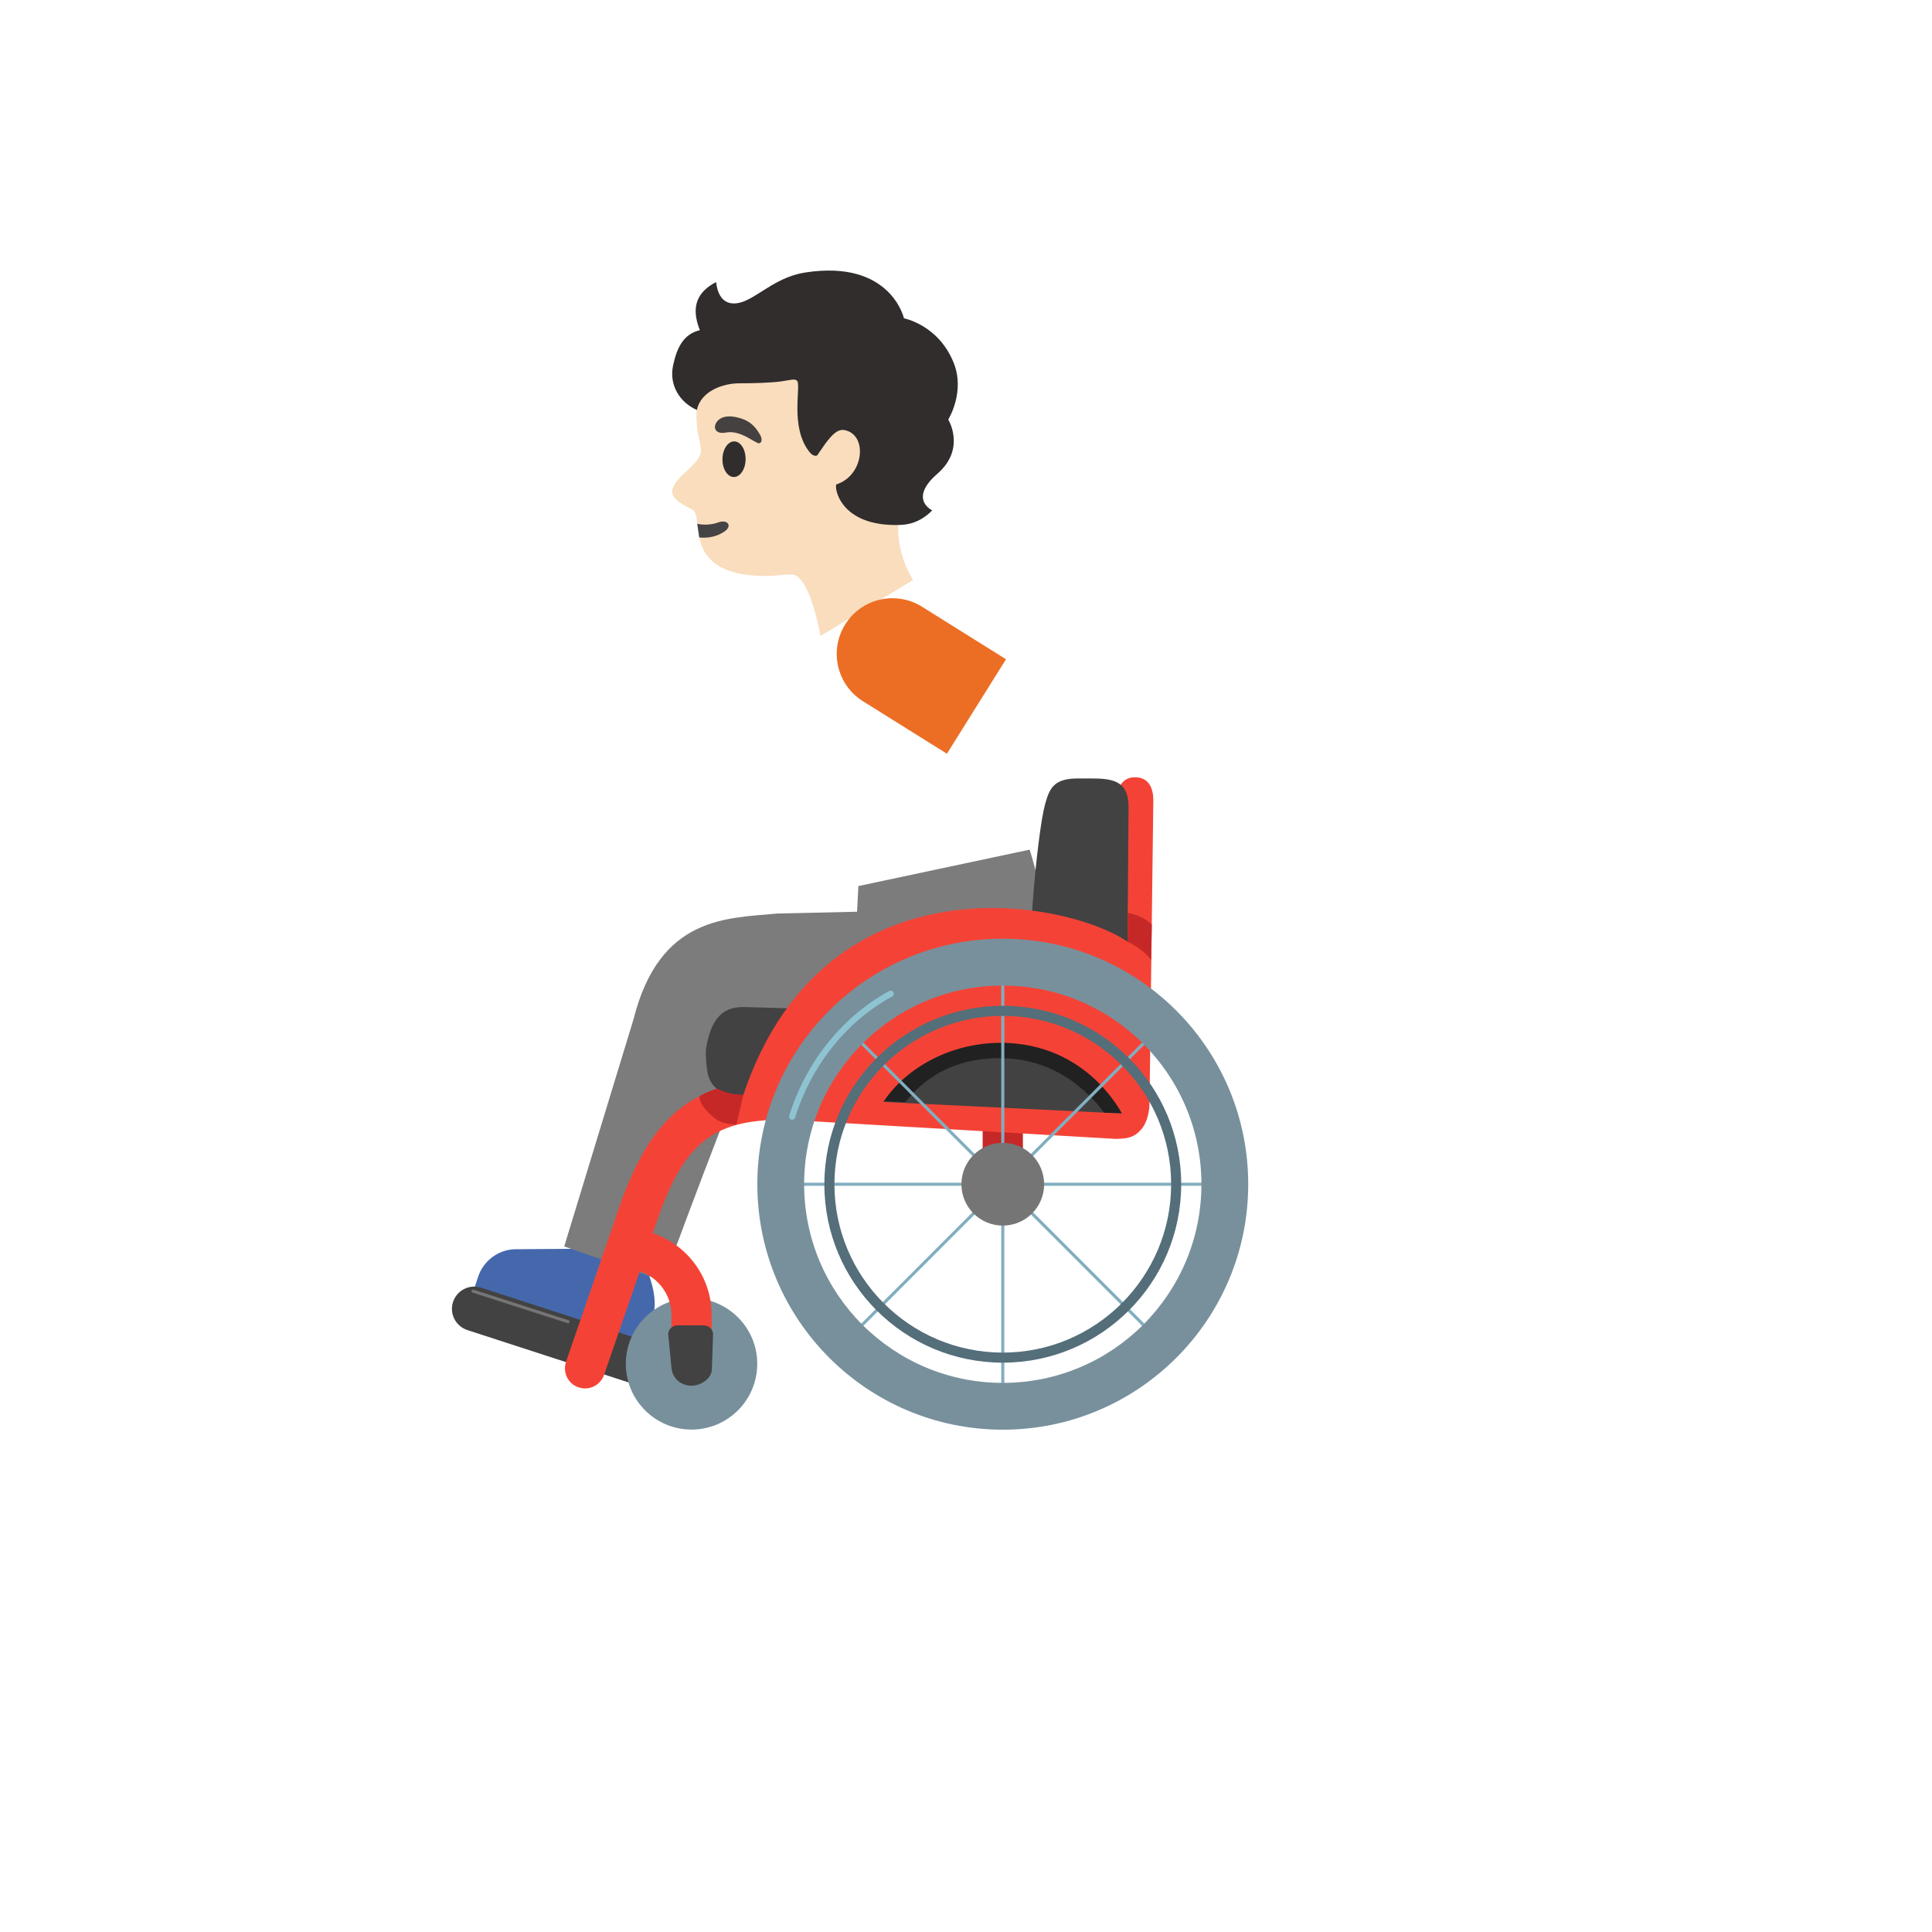 <svg xmlns="http://www.w3.org/2000/svg" version="1.1" xmlns:xlink="http://www.w3.org/1999/xlink" width="100%" height="100%" id="svgWorkerArea" viewBox="-25 -25 625 625" xmlns:idraw="https://idraw.muisca.co" style="background: white;"><defs id="defsdoc"><pattern id="patternBool" x="0" y="0" width="10" height="10" patternUnits="userSpaceOnUse" patternTransform="rotate(35)"><circle cx="5" cy="5" r="4" style="stroke: none;fill: #ff000070;"></circle></pattern></defs><g id="fileImp-282078405" class="cosito"><path id="pathImp-957571491" fill="#f9ddbd" class="grouped" d="M273.746 92.846C266.031 79.043 247.703 67.746 232.012 69.602 214.432 71.685 204.471 83.828 201.28 99.65 200.108 105.379 200.043 111.141 200.825 115.276 200.922 115.764 201.736 119.378 201.736 120.484 202.192 124.814 193.695 128.688 192.491 133.409 191.579 136.957 198.936 139.561 199.49 140.212 202.257 143.533 196.951 158.736 217.297 161.047 224.394 161.861 228.821 160.657 231.295 160.852 237.155 161.34 240.411 180.743 240.411 180.743 240.411 180.743 270.393 162.61 270.393 162.61 270.393 162.61 260.399 147.928 269.123 132.855 277.555 120.875 278.694 101.733 273.746 92.846 273.746 92.846 273.746 92.846 273.746 92.846"></path><path id="pathImp-21995688" fill="#444" class="grouped" d="M201.215 148.872C204.047 149.165 206.88 148.612 209.354 146.951 212.056 145.128 210.363 142.882 207.303 144.021 205.447 144.705 202.875 144.965 200.564 144.445 200.564 144.445 201.215 148.872 201.215 148.872 201.215 148.872 201.215 148.872 201.215 148.872"></path><path id="ellipseImp-134148576" fill="#312d2d" class="grouped" d="M212.38 129.313C210.311 129.284 208.672 126.683 208.716 123.499 208.76 120.316 210.471 117.761 212.539 117.79 214.607 117.818 216.246 120.42 216.202 123.603 216.159 126.786 214.448 129.341 212.38 129.313 212.38 129.313 212.38 129.313 212.38 129.313"></path><path id="pathImp-957035997" fill="#454140" class="grouped" d="M209.94 114.918C206.196 115.634 205.577 113.127 206.977 111.337 208.019 110.002 210.33 109.025 214.497 110.295 218.436 111.467 219.836 113.941 220.78 115.471 221.724 116.969 221.464 118.368 220.52 118.401 219.25 118.401 214.562 114.039 209.94 114.918 209.94 114.918 209.94 114.918 209.94 114.918"></path><path id="pathImp-841331720" fill="#312d2d" class="grouped" d="M283.512 92.357C278.597 80.084 267.43 77.968 267.43 77.968 267.43 77.968 263.166 58.859 235.462 63.156 226.966 64.491 221.529 69.797 216.483 72.141 212.121 74.159 207.531 73.704 206.652 66.249 200.825 69.276 198.253 73.964 201.411 81.81 195.876 83.112 193.858 87.897 192.719 93.367 191.449 99.454 194.769 105.119 200.434 107.625 201.703 101.603 208.735 98.966 214.302 98.998 219.185 98.999 224.947 98.803 227.942 98.347 230.937 97.892 232.044 97.468 232.825 98.152 234.323 99.487 230.319 113.16 236.927 121.298 238.229 122.926 239.336 122.34 239.336 122.34 239.336 122.34 242.006 118.499 242.006 118.499 244.024 115.862 245.88 113.615 248.386 114.169 255.809 115.829 254.441 128.851 245.619 131.683 244.74 131.976 246.205 145.682 266.552 144.803 272.9 144.51 276.546 140.082 276.546 140.082 276.546 140.082 268.798 136.469 278.239 128.265 287.582 120.159 281.754 110.718 281.754 110.718 281.754 110.718 287.321 101.863 283.512 92.357 283.512 92.357 283.512 92.357 283.512 92.357"></path><path id="pathImp-858154313" fill="url(#IconifyId17ecdb2904d178eab17200)" class="grouped" d="M273.29 122.145C278.825 114.853 289.502 105.281 282.373 89.981 279.573 83.991 274.202 79.759 267.463 78.001 267.463 78.001 267.593 80.28 266.389 82.168 264.859 84.609 260.92 84.707 260.92 84.707 273.421 99.91 272.379 109.546 273.29 122.145 273.29 122.145 273.29 122.145 273.29 122.145"></path><path id="pathImp-574272503" fill="url(#IconifyId17ecdb2904d178eab17201)" class="grouped" d="M228.756 65.109C226.249 66.086 221.366 69.211 220.39 69.83 219.283 70.546 214.986 73.476 211.763 73.118 207.075 72.629 206.815 67.062 206.619 66.216 205.936 69.114 205.219 81.842 214.79 81.907 220.422 81.94 223.515 76.764 225.273 72.499 225.924 70.969 228.496 65.728 228.756 65.109 228.756 65.109 228.756 65.109 228.756 65.109"></path><path id="pathImp-971159964" fill="url(#IconifyId17ecdb2904d178eab17202)" class="grouped" d="M201.378 81.81C201.378 81.81 204.471 80.833 208.572 82.265 204.568 79.401 206.587 66.281 206.587 66.281 205.805 66.737 196.56 70.611 201.378 81.81 201.378 81.81 201.378 81.81 201.378 81.81"></path><path id="pathImp-233169249" fill="url(#IconifyId17ecdb2904d178eab17203)" class="grouped" d="M201.378 81.81C195.128 83.242 192.881 90.144 192.523 94.311 192.328 96.655 192.523 99.194 193.663 101.277 196.169 105.933 199.36 107.04 200.401 107.625 200.401 107.625 208.605 82.266 208.605 82.265 206.619 81.712 205.219 80.931 201.378 81.81 201.378 81.81 201.378 81.81 201.378 81.81"></path><path id="pathImp-468722686" fill="url(#IconifyId17ecdb2904d178eab17204)" class="grouped" d="M252.26 63.677C260.529 65.923 265.998 72.239 267.333 77.838 267.724 79.498 267.007 93.302 237.643 75.82 226.738 69.309 227.649 65.663 228.886 65.109 233.184 63.156 243.015 61.17 252.26 63.677 252.26 63.677 252.26 63.677 252.26 63.677"></path><path id="pathImp-117788772" fill="url(#IconifyId17ecdb2904d178eab17205)" class="grouped" d="M264.728 135.752C263.133 124.554 280.648 125.726 280.648 125.726 280.648 125.726 279.638 126.898 277.88 128.558 275.406 130.869 273.844 132.888 273.551 135.069 273.127 138.389 276.513 140.05 276.513 140.05 276.513 140.05 267.365 142.752 264.728 135.752 264.728 135.752 264.728 135.752 264.728 135.752"></path><path id="pathImp-813136737" fill="url(#IconifyId17ecdb2904d178eab17206)" class="grouped" d="M281.722 110.718C281.722 110.718 274.723 121.917 272.444 122.698 269.709 123.61 278.206 128.265 278.206 128.265 278.206 128.265 287.256 121.428 281.722 110.718 281.722 110.718 281.722 110.718 281.722 110.718"></path><path id="pathImp-464720935" fill="#4568ad" class="grouped" d="M178.818 411.587C180.771 412.205 182.887 411.131 183.506 409.178 183.506 409.178 186.273 400.486 186.273 400.486 188.161 394.593 184.352 385.934 184.352 385.934 184.352 385.934 162.736 378.967 162.736 378.967 162.736 378.967 141.218 379.13 141.218 379.13 135.911 379.455 131.321 383.004 129.661 388.05 129.661 388.05 128.391 391.956 128.391 391.956 127.838 393.682 128.782 395.505 130.507 396.058 130.507 396.058 178.818 411.587 178.818 411.587 178.818 411.587 178.818 411.587 178.818 411.587"></path><path id="pathImp-500535947" fill="#7c7c7c" class="grouped" d="M308.091 249.856C308.091 249.856 252.684 261.641 252.684 261.641 252.684 261.641 252.26 269.942 252.26 269.942 252.26 269.942 226.412 270.528 226.412 270.528 210.526 272.091 188.421 271.082 179.957 304.678 179.957 304.678 157.527 378.218 157.527 378.218 157.527 378.218 189.593 389.385 189.593 389.385 189.593 389.385 215.311 319.523 216.939 319.62 218.567 319.685 266.226 322.257 297.576 317.993 328.828 313.793 308.091 249.856 308.091 249.856 308.091 249.856 308.091 249.856 308.091 249.856"></path><stop offset=".697" stop-color="#f17e22" id="stopImp-478732325" class="grouped"></stop><path id="pathImp-831128808" fill="url(#IconifyId17ecdb2904d178eab17207)" class="grouped" d="M246.075 266.524C251.121 227.198 242.103 226.71 235.299 201.024 231.849 188.002 236.504 172.995 241.648 166.842 252.944 156.587 265.087 153.918 274.82 162.935 293.995 180.775 315.513 250.572 315.513 250.572 300.18 278.829 246.075 266.524 246.075 266.524 246.075 266.524 246.075 266.524 246.075 266.524"></path><path id="pathImp-783735245" fill="#c62828" class="grouped" d="M292.888 334.856C292.888 334.856 305.91 334.856 305.91 334.856 305.91 334.856 305.91 358.1 305.91 358.1 305.91 358.1 292.888 358.1 292.888 358.1 292.888 358.1 292.888 334.856 292.888 334.856"></path><path id="pathImp-331586252" fill="#424242" class="grouped" d="M178.199 422.167C178.199 422.167 126.178 405.271 126.178 405.271 122.396 404.036 120.328 399.973 121.555 396.188 122.792 392.412 126.861 390.329 130.638 391.566 130.638 391.566 182.659 408.461 182.659 408.461 186.436 409.699 188.519 413.768 187.282 417.544 186.047 421.326 181.984 423.394 178.199 422.167 178.199 422.167 178.199 422.167 178.199 422.167"></path><path id="pathImp-972890066" fill="#78909c" class="grouped" d="M198.708 394.951C186.957 394.951 177.451 404.49 177.451 416.209 177.451 427.962 186.989 437.467 198.708 437.467 210.461 437.467 219.966 427.929 219.966 416.209 219.999 404.49 210.461 394.951 198.708 394.951 198.708 394.951 198.708 394.951 198.708 394.951"></path><path id="pathImp-381803130" fill="#f44336" class="grouped" d="M342.208 226.449C336.315 226.449 336.315 232.765 336.315 234.881 336.315 234.881 335.502 329.973 335.502 329.973 335.502 329.973 229.147 324.21 229.147 324.21 198.676 324.21 184.678 335.865 173.674 370.373 173.674 370.373 158.113 415.526 158.113 415.526 157.56 417.154 157.658 418.944 158.406 420.507 159.155 422.069 160.49 423.241 162.15 423.795 162.834 424.022 163.55 424.153 164.266 424.153 167.033 424.153 169.507 422.395 170.419 419.758 170.419 419.758 181.976 386.259 181.976 386.259 187.966 388.212 192.198 393.91 192.198 400.323 192.198 400.323 192.198 416.209 192.198 416.209 192.198 419.79 195.128 422.72 198.708 422.72 202.29 422.72 205.219 419.79 205.219 416.209 205.219 416.209 205.219 400.323 205.219 400.323 205.219 388.343 197.471 377.73 186.208 373.954 195.453 345.143 204.698 337.232 228.756 337.2 228.756 337.2 335.697 343.418 335.697 343.418 339.766 343.418 341.947 342.962 344.259 340.292 346.83 337.2 346.863 332.251 346.863 332.219 346.863 332.219 348.1 233.937 348.1 233.937 348.1 227.426 344.421 226.449 342.208 226.449 342.208 226.449 342.208 226.449 342.208 226.449"></path><path id="pathImp-613047005" fill="#424242" class="grouped" d="M198.643 423.274C195.421 423.274 192.784 421.125 192.263 417.902 192.263 417.902 191.189 406.997 191.189 406.997 190.928 405.271 192.393 403.741 194.281 403.741 194.281 403.741 202.55 403.741 202.55 403.741 204.405 403.741 205.838 405.206 205.675 406.899 205.675 406.899 205.285 417.935 205.285 417.935 205.285 420.865 201.866 423.274 198.643 423.274 198.643 423.274 198.643 423.274 198.643 423.274"></path><path id="pathImp-439616865" fill="#424242" class="grouped" d="M340.092 236.118C340.092 228.11 335.729 226.84 328.535 226.84 328.535 226.84 323.196 226.84 323.196 226.84 315.676 226.938 314.439 230.323 313.072 235.206 310.63 243.899 305.975 289.8 309.588 302.497 309.686 302.822 309.849 303.213 309.979 303.538 309.979 303.538 215.702 300.771 215.702 300.771 210.07 300.771 205.317 302.822 203.429 314.086 203.429 314.086 203.071 315.518 203.722 320.988 204.373 326.457 207.987 328.931 212.707 329.159 212.707 329.159 339.147 335.279 339.147 335.279 339.147 335.279 338.985 334.856 338.985 334.856 339.18 335.019 339.31 335.116 339.31 335.116 339.31 335.116 340.092 236.118 340.092 236.118 340.092 236.118 340.092 236.118 340.092 236.118"></path><path id="pathImp-60736404" fill="#212121" class="grouped" d="M267.886 331.535C275.113 322.094 286.345 316.69 300.506 317.374 316.913 318.123 327.037 328.149 332.214 334.953 332.214 334.953 343.282 335.181 343.282 335.181 343.51 322.518 344.128 289.93 344.128 289.93 335.86 276.062 247.312 252.102 217.59 329.256 217.59 329.256 267.886 331.535 267.886 331.535 267.886 331.535 267.886 331.535 267.886 331.535"></path><path id="pathImp-546998017" fill="#f44336" class="grouped" d="M339.082 337.395C339.082 337.395 344.975 335.572 344.975 335.572 344.975 328.768 344.128 283.778 344.128 283.778 335.436 269.258 240.052 242.661 213.684 334.953 213.684 334.953 230.742 334.888 230.742 334.888 230.742 334.888 257.99 336.483 257.99 336.483 264.566 321.736 282.145 311.547 300.929 312.393 328.86 313.695 339.082 337.395 339.082 337.395 339.082 337.395 339.082 337.395 339.082 337.395"></path><stop offset=".562" stop-color="#617a86" id="stopImp-617357654" class="grouped"></stop><path id="pathImp-199484935" fill="url(#IconifyId17ecdb2904d178eab17208)" class="grouped" d="M299.399 361.681C297.413 361.681 295.785 360.053 295.785 358.067 295.785 356.081 297.413 354.454 299.399 354.454 301.385 354.454 303.012 356.081 303.012 358.067 303.012 360.053 301.385 361.681 299.399 361.681 299.399 361.681 299.399 361.681 299.399 361.681"></path><path id="pathImp-506181830" fill="#82aec0" class="grouped" d="M299.399 356.114C300.473 356.114 301.385 356.993 301.385 358.1 301.385 359.174 300.506 360.086 299.399 360.085 298.292 360.086 297.413 359.207 297.413 358.1 297.413 356.993 298.325 356.114 299.399 356.114M299.399 352.858C295.364 352.858 292.842 357.226 294.86 360.72 295.796 362.342 297.526 363.341 299.399 363.341 303.434 363.341 305.955 358.973 303.938 355.479 303.002 353.858 301.271 352.858 299.399 352.858 299.399 352.858 299.399 352.858 299.399 352.858"></path><path id="pathImp-288714168" fill="none" stroke="#82aec0" stroke-linecap="round" stroke-miterlimit="10" class="grouped" d="M299.399 290.679C299.399 290.679 299.399 425.52 299.399 425.52"></path><path id="pathImp-682417202" fill="none" stroke="#82aec0" stroke-linecap="round" stroke-miterlimit="10" class="grouped" d="M347.058 310.407C347.058 310.407 251.739 405.759 251.739 405.759"></path><path id="pathImp-495912981" fill="none" stroke="#82aec0" stroke-linecap="round" stroke-miterlimit="10" class="grouped" d="M347.058 405.759C347.058 405.759 251.739 310.407 251.739 310.407"></path><path id="pathImp-721005369" fill="none" stroke="#82aec0" stroke-linecap="round" stroke-miterlimit="10" class="grouped" d="M231.979 358.1C231.979 358.1 366.819 358.1 366.819 358.1"></path><path id="pathImp-970893054" fill="#78909c" class="grouped" d="M299.399 278.667C255.548 278.667 219.999 314.216 219.999 358.067 219.999 401.918 255.548 437.5 299.399 437.5 343.249 437.5 378.799 401.95 378.799 358.1 378.799 314.249 343.249 278.667 299.399 278.667 299.399 278.667 299.399 278.667 299.399 278.667M299.399 422.362C263.915 422.362 235.137 393.584 235.137 358.1 235.137 322.615 263.915 293.837 299.399 293.837 334.883 293.837 363.661 322.615 363.661 358.1 363.661 393.584 334.883 422.362 299.399 422.362 299.399 422.362 299.399 422.362 299.399 422.362"></path><path id="pathImp-694212925" fill="#546e7a" class="grouped" d="M299.399 303.636C329.414 303.636 353.862 328.052 353.862 358.1 353.862 388.147 329.446 412.563 299.399 412.563 269.351 412.563 244.936 388.147 244.936 358.1 244.936 328.052 269.384 303.636 299.399 303.636M299.399 300.38C267.528 300.381 241.68 326.229 241.68 358.1 241.68 389.971 267.528 415.819 299.399 415.819 331.269 415.819 357.118 389.971 357.118 358.1 357.118 326.229 331.269 300.381 299.399 300.38 299.399 300.381 299.399 300.381 299.399 300.38"></path><path id="circleImp-55874934" fill="#757575" class="grouped" d="M286.019 358.1C286.019 350.707 292.007 344.72 299.399 344.72 306.791 344.72 312.779 350.707 312.779 358.1 312.779 365.492 306.791 371.479 299.399 371.479 292.007 371.479 286.019 365.492 286.019 358.1 286.019 358.1 286.019 358.1 286.019 358.1"></path><path id="pathImp-304993146" fill="none" stroke="#757575" stroke-linecap="round" stroke-miterlimit="10" class="grouped" d="M128.001 392.673C128.001 392.673 158.764 402.569 158.764 402.569"></path><path id="pathImp-189277105" fill="#c62828" class="grouped" d="M339.733 279.643C339.733 279.643 344.584 281.792 347.384 285.536 347.384 285.536 347.612 274.109 347.612 274.109 344.486 270.984 339.831 270.3 339.831 270.3 339.831 270.3 339.733 279.643 339.733 279.643 339.733 279.643 339.733 279.643 339.733 279.643"></path><path id="pathImp-446723347" fill="#c62828" class="grouped" d="M215.506 329.126C215.506 329.126 213.26 338.73 213.26 338.73 213.26 338.73 209.093 339.12 206.001 336.581 200.662 332.186 201.28 329.68 201.28 329.68 202.745 328.54 206.912 327.14 206.912 327.14 206.912 327.14 209.256 328.28 211.405 328.736 213.553 329.191 215.506 329.126 215.506 329.126 215.506 329.126 215.506 329.126 215.506 329.126"></path><path id="pathImp-682329884" fill="none" opacity=".8" stroke="#94d1e0" stroke-linecap="round" stroke-miterlimit="10" stroke-width="2" class="grouped" d="M231.263 336.223C236.179 320.304 247.182 305.199 263.133 296.474"></path><path id="pathImp-687606161" fill="url(#IconifyId17ecdb2904d178eab17209)" class="grouped" d="M281.103 185.007C281.103 185.007 264.305 203.043 264.305 203.043 264.305 203.043 296.469 225.473 296.469 225.473 296.469 225.473 284.489 269.161 284.489 269.161 284.489 269.161 298.845 274.955 298.845 274.955 298.845 274.955 315.578 238.039 318.704 231.886 323.847 221.664 323.391 215.348 316.978 208.056 313.56 204.215 281.103 185.007 281.103 185.007 281.103 185.007 281.103 185.007 281.103 185.007"></path><path id="pathImp-20149508" fill="url(#IconifyId17ecdb2904d178eab17210)" class="grouped" d="M299.92 270.788C299.171 270.202 298.52 269.649 297.901 269.128 296.632 268.054 295.427 267.045 293.507 265.84 291.163 264.408 279.997 268.868 277.457 269.812 276.611 270.137 275.829 270.43 275.113 270.756 274.137 271.179 273.388 271.928 273.062 272.807 272.932 272.97 272.802 273.165 272.672 273.458 272.639 273.588 272.607 273.686 272.607 273.816 272.607 273.849 271.793 278.699 270.491 281.336 269.97 282.345 270.263 284.071 271.337 284.461 271.337 284.461 270.719 286.968 270.263 288.238 269.709 289.735 269.872 290.224 269.807 290.907 269.677 292.079 270.133 292.958 270.979 293.512 272.021 294.195 272.411 293.772 272.9 294.13 273.388 294.488 273.225 295.074 273.355 295.758 273.714 297.581 275.244 298.069 275.862 298.134 277.88 298.33 278.466 297.06 278.825 297.06 279.476 297.092 279.606 297.646 279.671 298.069 279.866 298.981 280.843 299.469 281.754 299.762 284.131 300.022 285.856 298.004 285.921 298.329 286.182 299.534 288.265 300.446 289.47 299.957 290.479 299.534 291.098 300.348 297.12 291.103 298.325 289.475 300.278 285.113 301.58 280.945 301.58 280.945 302.199 278.96 302.199 278.96 303.175 275.834 302.296 272.644 299.92 270.788 299.92 270.788 299.92 270.788 299.92 270.788"></path><path id="pathImp-486586426" fill="url(#IconifyId17ecdb2904d178eab17211)" class="grouped" d="M294.418 265.547C288.688 263.366 272.932 268.868 272.542 274.044 272.444 275.216 274.039 277.039 275.471 276.42 275.471 276.42 275.471 277.82 275.569 278.146 276.025 279.904 278.043 280.001 278.662 280.099 279.801 280.262 280.355 280.522 280.387 281.662 280.42 282.736 281.136 283.94 282.08 284.494 283.122 285.08 283.935 285.21 285.205 284.885 285.791 284.722 286.117 285.08 286.312 285.666 286.572 286.48 287.224 287.587 287.907 287.912 289.177 288.563 289.991 288.433 290.902 288.4 291.488 288.401 291.749 288.466 292.139 288.921 292.432 289.312 292.4 290.842 293.409 291.396 297.934 293.772 300.571 284.103 302.296 278.471 303.566 274.37 300.896 268.021 294.418 265.547 294.418 265.547 294.418 265.547 294.418 265.547"></path><path id="pathImp-11690860" fill="#ec6e24" class="grouped" d="M281.331 218.832C281.331 218.832 300.44 188.263 300.44 188.263 300.44 188.263 273.258 171.269 273.258 171.269 264.815 165.999 253.699 168.563 248.419 176.999 243.148 185.441 245.712 196.558 254.148 201.838 254.148 201.838 281.331 218.832 281.331 218.832 281.331 218.832 281.331 218.832 281.331 218.832"></path></g></svg>